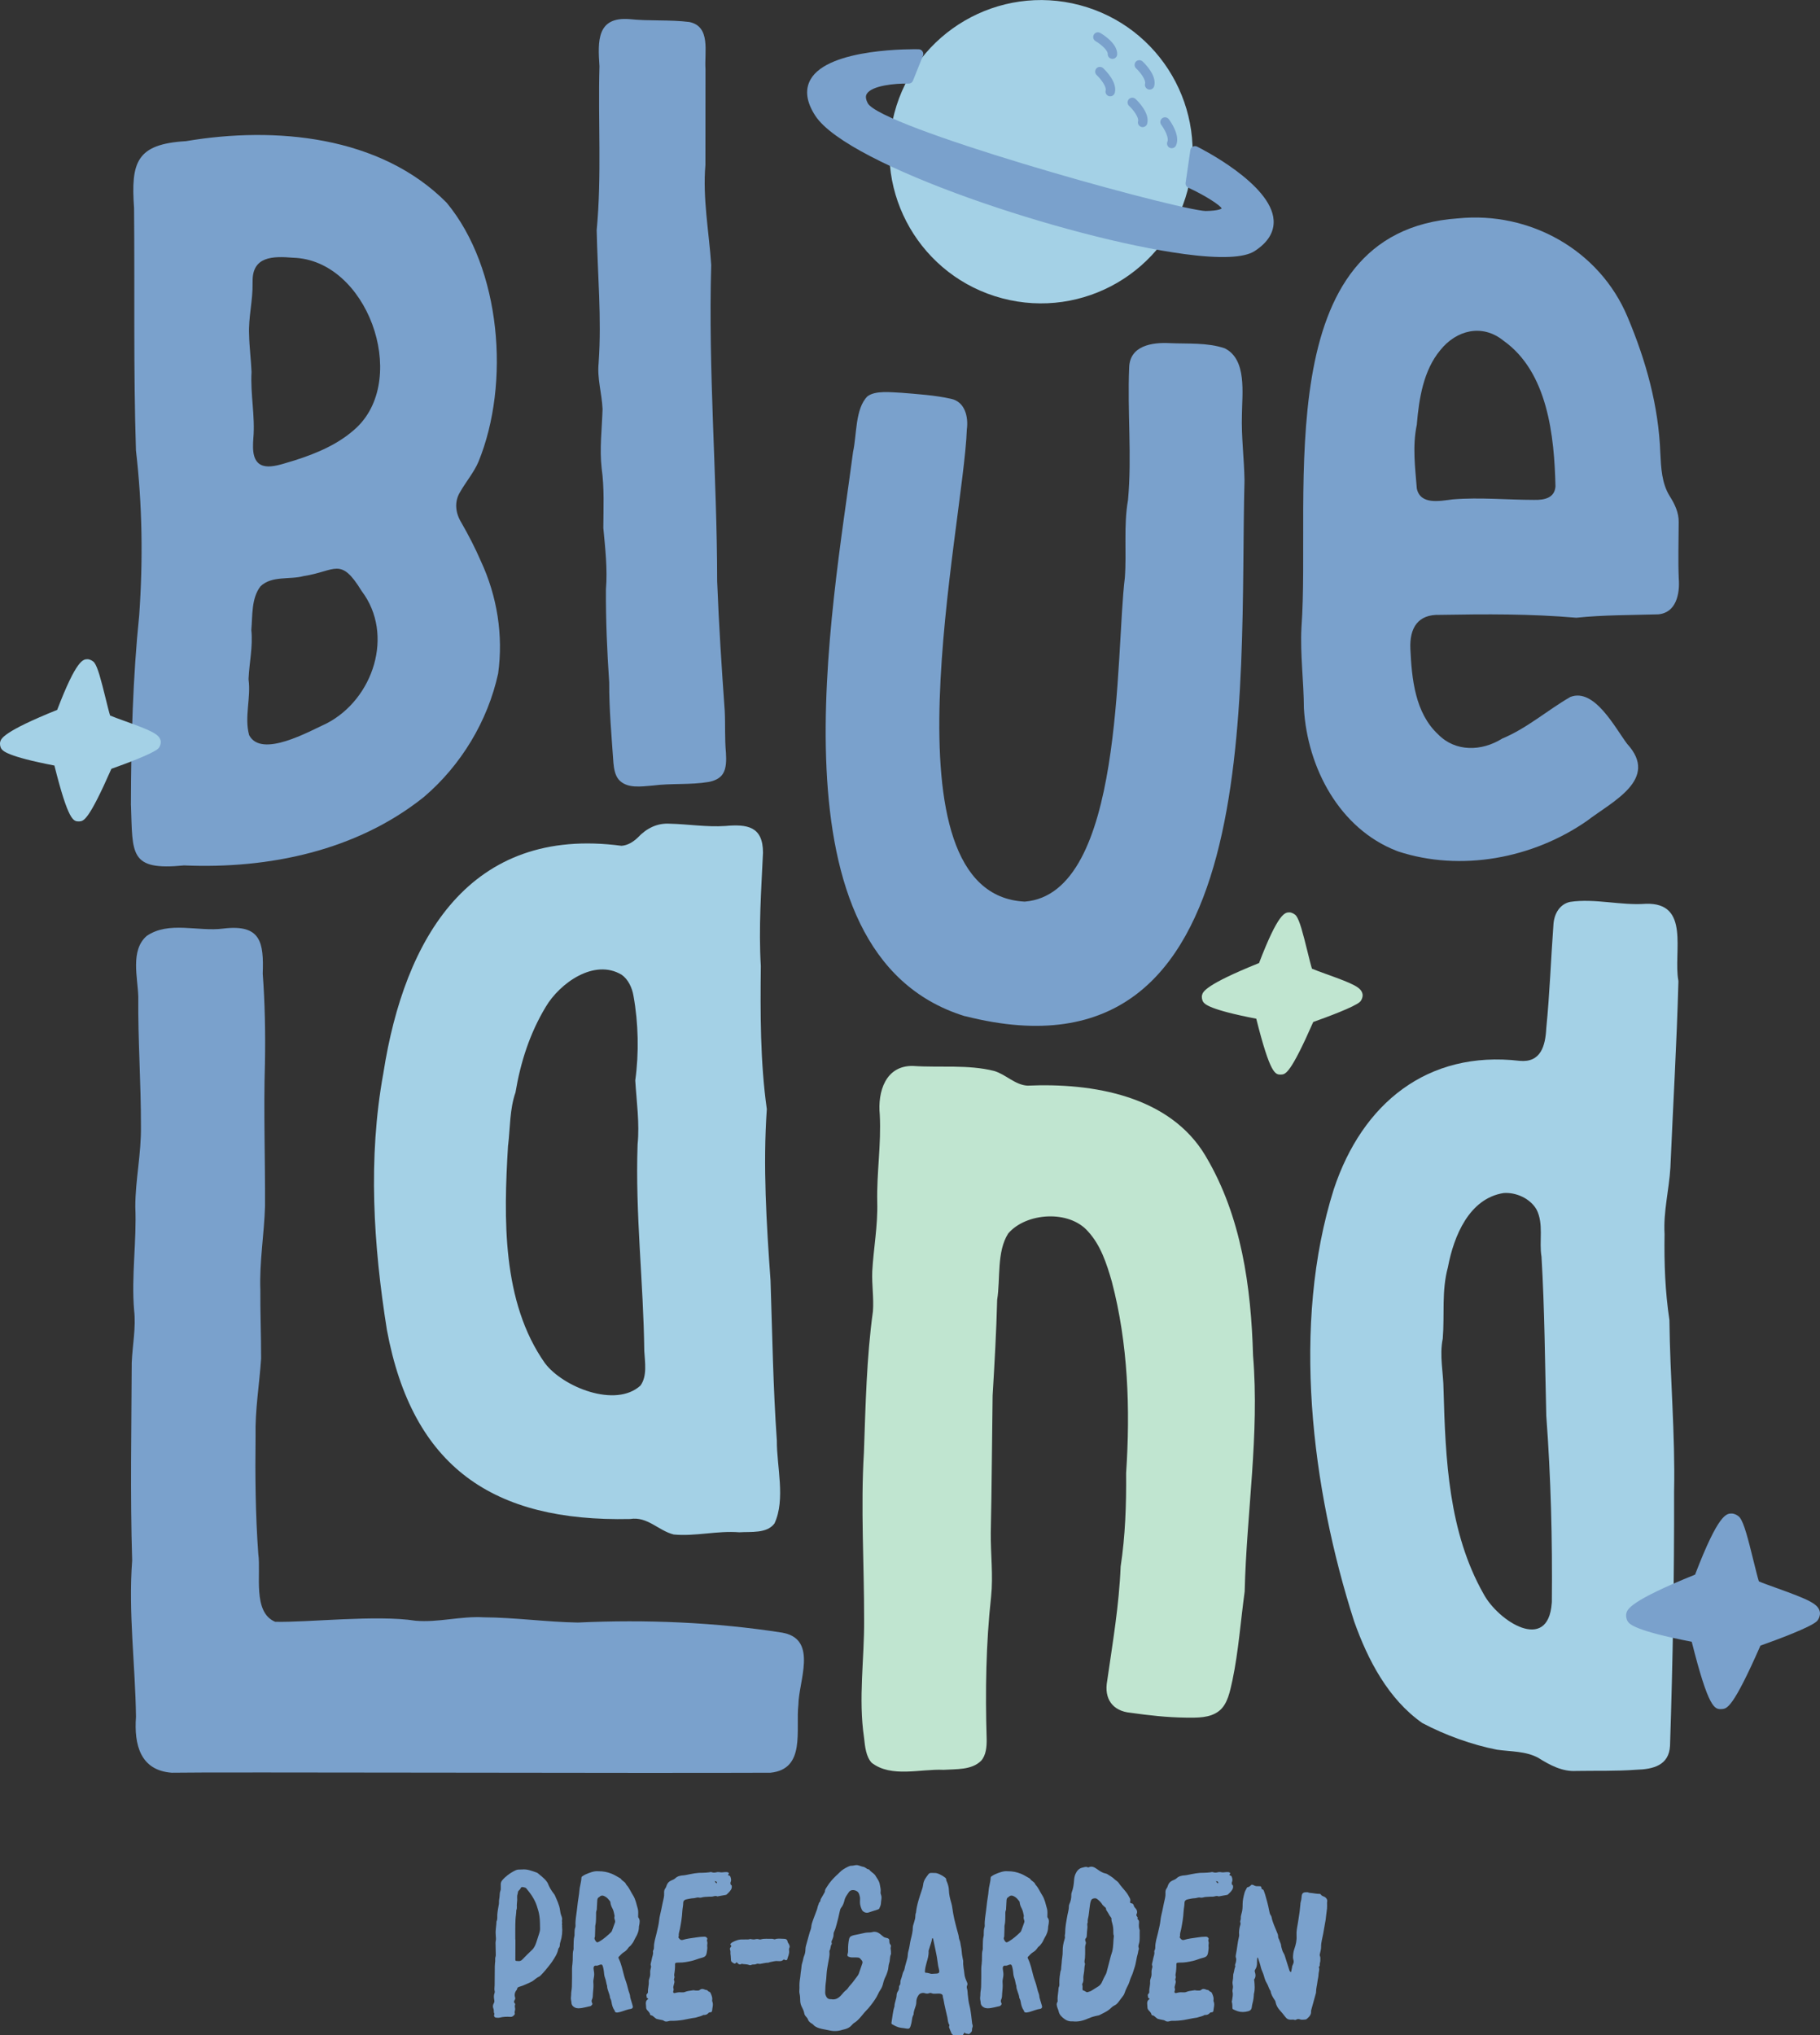 <?xml version="1.0" encoding="UTF-8"?>
<svg id="Layer_2" data-name="Layer 2" xmlns="http://www.w3.org/2000/svg" viewBox="0 0 451.95 505.36">
  <rect x="0" y="0" width="451.95" height="505.36" fill="#333333" stroke="none"/>
  <defs>
    <style>
      .cls-1 {
        fill: #a4d1e6;
      }

      .cls-1, .cls-2, .cls-3, .cls-4 {
        stroke-width: 0px;
      }

      .cls-2 {
        fill: #c0e5d0;
      }

      .cls-3 {
        fill: #7aa1cc;
      }

      .cls-4 {
        fill: #fff;
      }
    </style>
  </defs>
  <g id="Capa_1" data-name="Capa 1">
    <g>
      <g>
        <circle class="cls-1" cx="258.47" cy="37.66" r="37.65" transform="translate(155.98 277.91) rotate(-75.18)"/>
        <g>
          <path class="cls-4" d="M296.72,37.45s28.9,14.34,14.17,23.9c-11.24,7.29-97.38-17.75-107.46-33.25-10.08-15.49,24.66-14.69,24.66-14.69l-2.48,6.19s-14.87-.44-11.19,6.56c3.68,7,79.37,27.48,84.95,27.41,13.32-.18-3.83-8.02-3.83-8.02l1.17-8.09Z"/>
          <path class="cls-3" d="M293.96,63.06c-28.5-3.82-83.39-21.86-91.5-34.32-2.22-3.41-2.62-6.43-1.2-8.98,4.43-7.95,25.95-7.55,26.87-7.53.38,0,.74.2.95.53.21.32.25.72.11,1.08l-2.48,6.19c-.18.46-.63.75-1.12.73-3.33-.09-9.08.5-10.33,2.52-.13.22-.55.88.22,2.33,3.11,5.9,71.75,25.19,83.15,26.71h0c.33.04.58.07.75.07,3.4-.05,3.96-.61,3.98-.63-.25-.73-4.09-3.24-8.27-5.15-.47-.22-.75-.72-.67-1.23l1.17-8.09c.05-.37.28-.7.62-.87.33-.17.73-.18,1.07-.01.75.37,18.47,9.27,18.99,18.27.17,2.94-1.41,5.52-4.71,7.66-2.61,1.69-8.52,1.94-17.57.73Z"/>
        </g>
        <g>
          <path class="cls-3" d="M282.91,16.11s3.12,2.9,2.57,4.96"/>
          <path class="cls-3" d="M285.33,22.23s-.1-.02-.15-.03c-.62-.17-1-.81-.83-1.43.24-.9-1.14-2.79-2.23-3.8-.47-.44-.5-1.18-.06-1.66.44-.47,1.18-.49,1.66-.06.61.57,3.59,3.51,2.9,6.12-.15.58-.71.94-1.29.86Z"/>
        </g>
        <g>
          <path class="cls-3" d="M281.18,25.43s3.12,2.9,2.57,4.96"/>
          <path class="cls-3" d="M283.59,31.55s-.1-.02-.15-.03c-.63-.17-1-.81-.83-1.43.24-.9-1.14-2.79-2.23-3.8-.47-.44-.5-1.18-.06-1.66.44-.48,1.19-.49,1.66-.06.61.57,3.59,3.52,2.9,6.12-.15.58-.71.94-1.29.86Z"/>
        </g>
        <g>
          <path class="cls-3" d="M289.32,30.3s2.56,3.4,1.66,5.33"/>
          <path class="cls-3" d="M290.82,36.8c-.11-.02-.23-.05-.34-.1-.59-.27-.84-.97-.57-1.56.39-.85-.64-2.95-1.54-4.14-.39-.52-.28-1.25.23-1.64.52-.39,1.25-.28,1.64.23.5.66,2.92,4.09,1.79,6.53-.22.48-.72.73-1.22.67Z"/>
        </g>
        <g>
          <path class="cls-3" d="M273.13,17.78s3.12,2.9,2.57,4.96"/>
          <path class="cls-3" d="M275.54,23.91s-.1-.02-.15-.03c-.62-.17-1-.81-.83-1.43.24-.9-1.14-2.79-2.23-3.81-.47-.44-.5-1.18-.06-1.66.44-.47,1.18-.49,1.66-.06.61.56,3.59,3.52,2.9,6.12-.15.58-.71.94-1.29.86Z"/>
        </g>
        <g>
          <path class="cls-3" d="M272.63,9.19s3.69,2.13,3.62,4.26"/>
          <path class="cls-3" d="M276.09,14.61c-.59-.08-1.03-.59-1.01-1.2.03-.93-1.74-2.46-3.03-3.2-.56-.32-.75-1.04-.43-1.6.32-.56,1.04-.76,1.6-.43.72.41,4.29,2.62,4.2,5.31-.02.65-.56,1.15-1.21,1.13-.04,0-.08,0-.12,0Z"/>
        </g>
      </g>
      <g>
        <path class="cls-3" d="M32.52,199.95c.45,12.08-.5,16.29,13.19,14.93,21,.9,42.81-3.61,59.53-16.97,9.23-7.86,15.87-18.83,18.46-30.68,1.31-9.45-.24-19.21-4.29-27.9-1.4-3.24-3-6.35-4.85-9.57-1.46-2.37-1.81-5.19-.28-7.64,1.45-2.53,3.43-4.86,4.54-7.48,7.93-19.38,5.64-47.97-7.91-64.31-16.51-16.67-42.65-19.01-64.74-15.28-12.29.72-13.69,5.21-12.88,16.63.18,19.57-.17,40.38.47,60.15,1.58,13.65,1.78,27.12.81,40.91-1.59,15.52-2.02,31.31-2.06,46.88v.31ZM62.73,69.98c-.15-6.41,5.1-6.39,10.02-5.99,18.4.51,28.79,29.55,15.96,42.03-4.33,4.14-9.96,6.52-15.61,8.31-3.51.98-8.67,3.27-9.98-1.09-.39-1.33-.31-3.01-.21-4.4.49-5.46-.76-10.92-.45-16.47-.12-3.08-.54-6.15-.6-9.25-.2-4.36.95-8.51.86-12.83v-.32ZM61.73,168.44c.19-4.03,1.1-7.91.68-12.01.32-3.61-.02-7.83,2.25-10.82,2.79-2.75,7.31-1.61,10.78-2.58,7.93-1.21,9.08-4.91,14.38,3.74,8.16,10.78,2.9,26.84-8.71,32.85-4.38,2-16.2,8.71-19.24,2.92-1.24-4.49.48-9.27-.14-13.77v-.32Z"/>
        <path class="cls-3" d="M148.66,90.12c-.41,3.77.78,7.49.97,11.42-.14,4.93-.79,9.89-.22,14.78.69,4.9.43,9.81.41,14.75.47,5.07,1.07,10.18.65,15.28-.05,7.64.29,15.44.81,23.08-.03,6.64.58,13.22,1.05,20.03.13,1.41.4,3,1.28,4.07,2.04,2.38,5.69,1.73,8.5,1.52,4.57-.6,9.32-.13,13.84-.89,1.36-.25,2.78-.82,3.53-1.99.93-1.39.89-3.51.79-5.25-.33-3.5-.13-6.96-.3-10.35-.75-10.55-1.47-21.51-1.88-32.23-.03-26.25-2.25-52.33-1.48-78.54-.54-8.26-2.15-16.44-1.44-24.84,0-7.76.01-15.72.02-23.79-.3-4.21,1.4-10.59-4.02-11.71-4.89-.61-10.04-.19-14.85-.71-8.18-.64-7.87,5.5-7.46,11.7-.38,13.53.59,27.17-.69,40.71.22,10.81,1.25,21.96.5,32.65l-.02.32Z"/>
        <path class="cls-3" d="M239.77,252.33c75.24,19.08,67.88-81,69.27-133.04-.09-5.49-.81-10.87-.64-16.28.05-5.36,1.27-13.78-4.26-16.52-4.33-1.48-9.15-1.08-13.69-1.29-4.37-.23-9.94.62-10.05,6.11-.47,10.85.71,22.01-.29,32.86-1.12,6.38-.31,12.83-.78,19.25-2.36,18.88-.11,78.46-24.85,80.45-36.28-1.78-15.25-93.18-14.39-117.23.43-3.16-.48-6.94-3.99-7.63-3.81-.87-8.33-1.16-12.18-1.48-2.69-.12-6.54-.63-8.52.89-3.07,3.07-2.62,9.57-3.56,13.75-5.04,38.84-21.71,124.62,27.55,140.08l.37.1Z"/>
        <path class="cls-3" d="M347.16,211.4c15.58,5.11,33.46,1.77,46.92-7.58,6.27-4.81,18.05-10.32,9.98-19.12-3.03-4.03-8.12-13.93-14.08-11.66-5.71,3.27-10.71,7.75-16.95,10.35-5.12,3.2-11.6,3.34-15.89-1.03-5.77-5.36-6.56-13.82-6.91-21.22-.24-5.28,1.91-8.63,7.25-8.47,11.65-.2,22.46-.27,33.96.71,6.74-.7,13.56-.64,20.32-.84,4.47-.37,5.41-5.09,5.12-8.81-.2-4.71-.03-9.41-.02-14.08.04-2.4-1-4.53-2.26-6.51-1.95-3.17-2.12-6.97-2.3-10.61-.43-11.75-3.56-22.96-8.13-33.81-6.97-16.68-24.35-26.28-42.08-24.5-47.44,3.24-36.47,68.02-38.91,101.61-.34,6.7.58,13.3.61,20.04.86,14.72,8.8,29.88,23.06,35.41l.31.11ZM351.85,105.18c.53-6.25,1.65-13.24,5.78-18.2,3.98-5.03,10.46-6.65,15.69-2.41,11.04,7.79,12.65,23.7,12.94,36.18-.19,2.86-2.66,3.42-5.24,3.37-6.66,0-13.54-.68-20.22-.13-3.24.39-8.07,1.45-8.97-2.68-.41-5.16-1.12-10.56-.01-15.82l.04-.31Z"/>
        <path class="cls-3" d="M194.38,405.4c-16.59-2.61-34.06-3.32-50.89-2.53-7.66-.12-15.67-1.26-23.39-1.3-5.7-.33-11.28,1.34-16.9.85-9.63-1.52-26.9.47-34.87.26-5.68-2.36-3.47-11.85-4.19-16.86-.71-9.73-.8-19.48-.68-29.25-.14-6.54.96-12.83,1.38-19.24.01-5.69-.23-11.42-.19-17.1-.25-6.89.95-13.8,1.16-20.68.06-11.79-.38-23.7-.02-35.48.14-7.52-.01-15.16-.55-22.31.28-7.76-.44-12.34-9.8-11.2-6.24.83-13.5-1.95-19.01,1.83-4.13,3.58-2.21,10.39-2.09,15.09-.1,10.72.68,21.37.66,32.17.09,6.9-1.39,13.28-1.4,19.96.37,8.59-1.01,17.21-.3,25.67.51,4.41-.41,8.65-.59,13.11-.06,16.36-.4,32.68.11,49.07-.98,12.98.78,25.92.95,38.83-.51,6.95,1.09,13.29,8.87,13.87,9.09-.2,117.6.15,148.68,0,8.84-.89,6.22-10.62,6.94-16.9.06-5.75,4.77-15.99-3.56-17.78l-.32-.07Z"/>
        <path class="cls-1" d="M95.18,266.55c-3.83,21.04-2.46,42.62.9,63.68,6.34,34.05,26.35,47.68,60.4,46.93,4.28-.71,7.03,2.91,10.83,3.85,5.35.51,10.83-.99,16.26-.55,2.92-.19,6.86.36,8.75-2.19,2.8-5.98.54-14.2.59-20.56-.93-13.22-1.13-26.58-1.57-39.78-1.01-14.18-1.9-28.4-.92-42.55-1.65-11.71-1.62-24.04-1.49-35.54-.56-9.44.1-18.68.54-28.12,0-6.56-3.94-7.12-9.41-6.63-4.51.31-9.32-.47-13.75-.57-3.14-.19-5.77,1.14-7.96,3.47-1.12,1.06-2.45,1.9-4.01,2.02-37.7-5.02-53.9,23.02-59.11,56.24l-.05.32ZM126.19,284.26c.51-4.28.36-8.83,1.82-13.02,1.26-7.53,3.55-14.67,7.51-21.24,3.43-5.82,12-12.08,18.84-7.98,1.6,1.09,2.62,3.23,2.95,5.25,1.22,6.75,1.39,14.2.44,20.99.31,5.17,1.11,10.61.58,15.9-.6,17.36,1.46,34.16,1.66,51.27.16,2.78.77,6.28-.96,8.61-6.19,5.63-19.25.36-23.71-5.57-10.74-15.24-10.24-36.04-9.17-53.92l.03-.31Z"/>
        <path class="cls-2" d="M299.37,287.01c-8.89-14.94-27.96-18.17-44.25-17.45-3.12-.21-5.33-2.78-8.23-3.64-6.51-1.65-13.49-.79-20.2-1.25-6.75-.12-8.79,6.34-8.22,12.12.38,7.48-.79,14.37-.63,21.68.16,5.96-.92,11.45-1.24,17.23-.13,3.29.42,6.63.17,9.88-1.59,11.58-1.82,23.27-2.24,35.05-.83,13.74.07,27.67.05,41.5.08,9.83-1.47,19.54-.02,29.32.24,2.23.48,4.71,1.9,6.24,4.86,3.77,12.11,1.48,17.86,1.75,3.09-.21,6.97.1,9.31-2.25,1.24-1.35,1.41-3.54,1.38-5.38-.36-11.81-.18-23.65,1.1-35.36.55-5.27-.13-10.58-.08-15.86.25-11.39.29-22.63.46-34.08.48-8.03.93-15.89,1.13-23.78.84-5.25-.16-11.91,2.74-16.46,4.43-5.19,15.12-5.94,19.83-.5,3.14,3.4,4.64,8.05,5.9,12.44,4.05,15.38,4.61,31.71,3.55,47.56.07,7.82-.2,15.6-1.36,23.2-.38,9.62-1.99,18.93-3.34,28.38-.82,4.39,1.3,7.5,5.78,7.92,4.71.66,8.97,1.15,13.78,1.21,2.79.02,5.95.14,8.24-1.67,2.16-1.73,2.69-4.9,3.31-7.63,1.51-7.22,2.03-14.73,3.03-22.01.47-19.58,3.71-38.94,2.08-58.62-.48-17.02-2.89-34.43-11.62-49.24l-.17-.28Z"/>
        <path class="cls-1" d="M416.77,243.44c-1.28-7.02,3.06-19.41-8.09-19.03-6.27.46-12.59-1.39-18.77-.48-2.59.55-3.94,2.94-4.14,5.46-.65,8.81-.93,17.25-1.79,25.89-.22,4.37-1.33,8.62-6.61,8.12-22.89-2.66-39.09,10.57-46.15,31.86-10.6,33.55-5.54,74.32,5.04,107.3,3.4,9.58,8.45,19.3,16.93,25.26,5.7,3.02,12.35,5.41,18.52,6.62,3.44.5,7.14.32,10.27,2.02,2.82,1.77,5.98,3.49,9.48,3.26,4.88-.08,9.96.07,14.88-.3,4.14-.12,8.12-1.05,8.37-5.96.69-20.99,1.06-42.11,1.01-63.2.3-14.08-1.02-28.34-1.16-42.49-1.08-7.21-1.32-13.99-1.21-21.38-.32-5.57,1.12-10.95,1.45-16.48.65-15.25,1.58-30.85,1.99-46.16l-.02-.32ZM385.34,398.02c-.89,12.49-13.28,4.55-16.93-2.25-8.69-15.34-9.47-33.41-9.94-50.65-.03-4.3-1.07-8.5-.2-12.75.49-5.98-.33-11.81,1.28-17.72,1.46-7.75,5.27-17.06,13.81-18.42,3.06-.24,6.6,1.31,8.2,4.09,1.84,3.59.58,7.87,1.23,11.71.79,13.22.85,26.28,1.19,39.54,1.14,15.28,1.53,30.66,1.38,46.13l-.02.33Z"/>
      </g>
      <path class="cls-1" d="M19.57,203.95c-1.32,0-2.58,0-6.06-13.87-11.75-2.26-12.78-3.65-13.13-4.11-.34-.45-.48-1.26-.32-1.8.21-.75.71-2.5,14.14-7.91,4.82-12.58,6.46-12.58,7.55-12.58.56,0,1.34.41,1.68.86.86,1.16,1.64,4.17,2.83,8.99.37,1.51.82,3.33,1.08,4.13.7.31,2.26.87,3.55,1.34,6.9,2.47,8.68,3.32,9.01,4.97.12.62-.2,1.52-.66,1.94-1.4,1.26-8.08,3.74-11.58,4.98-5.69,12.94-6.9,13-7.98,13.06-.03,0-.07,0-.1,0Z"/>
      <path class="cls-2" d="M318.02,266.81c-1.32,0-2.58,0-6.06-13.87-11.75-2.26-12.78-3.65-13.13-4.11-.34-.45-.48-1.26-.32-1.8.21-.75.71-2.5,14.14-7.91,4.82-12.58,6.46-12.58,7.55-12.58.56,0,1.34.41,1.68.86.86,1.16,1.64,4.17,2.83,8.99.37,1.51.82,3.33,1.08,4.13.7.31,2.26.87,3.55,1.34,6.9,2.47,8.68,3.32,9.01,4.97.12.62-.2,1.52-.66,1.94-1.4,1.26-8.08,3.74-11.58,4.98-5.69,12.94-6.9,13-7.98,13.06-.03,0-.07,0-.1,0Z"/>
      <path class="cls-3" d="M427.41,424.37c-1.6,0-3.11,0-7.31-16.73-14.17-2.73-15.42-4.4-15.83-4.96-.4-.54-.58-1.52-.39-2.17.26-.91.85-3.01,17.05-9.54,5.82-15.17,7.79-15.17,9.1-15.17.68,0,1.62.49,2.03,1.03,1.04,1.4,1.98,5.03,3.41,10.84.45,1.82.99,4.01,1.3,4.98.85.38,2.73,1.05,4.29,1.61,8.33,2.99,10.47,4,10.86,5.99.14.75-.24,1.83-.8,2.34-1.69,1.52-9.74,4.51-13.96,6.01-6.86,15.61-8.33,15.68-9.62,15.75-.04,0-.09,0-.12,0Z"/>
      <g>
        <path class="cls-3" d="M139.57,478.15c.14,1.45,0,2.74-.4,4-.08.24-.15.47-.15.72,0,.29-.05.56-.24.79-.07.08-.14.18-.15.27-.21,1.18-.88,2.15-1.52,3.12-.49.73-1.07,1.4-1.62,2.08-.33.41-.69.79-1.05,1.17-.17.18-.35.38-.56.48-.49.22-.91.56-1.31.89-.58.48-1.3.68-1.95,1.01-.53.26-1.1.47-1.67.63-.32.09-.5.23-.55.54-.01.07-.03.15-.07.2-.49.58-.66,1.22-.41,1.95.07.22,0,.42-.12.6-.18.29-.25.57.06.84.06.05.1.21.06.29-.15.35-.06.68,0,1.03.03.16-.02.35-.07.52-.06.21-.08.41-.02.62.03.09.01.22-.04.29-.27.34-.55.62-1.05.59-.88-.06-1.76-.04-2.63.18-.3.07-.63.04-.95.01-.3-.03-.5-.29-.48-.59,0-.14.14-.32.09-.39-.26-.38-.05-.84-.24-1.24-.22-.47-.14-.96.12-1.42.12-.22.14-.44.09-.71-.1-.59-.17-1.19.07-1.77.05-.13.07-.29.04-.42-.15-.49-.02-.98-.02-1.46,0-1.59.01-3.18.04-4.77,0-.42.07-.84.1-1.25.03-.37-.06-.75.09-1.13.06-.16.05-.35.05-.53-.01-.85-.04-1.69-.05-2.54,0-.18-.02-.36,0-.53.03-.35.14-.7.09-1.03-.04-.32-.03-.63-.06-.95-.08-1.06.18-2.1.2-3.16.29-.53.16-1.11.2-1.66.05-.77.2-1.53.33-2.29.04-.24.11-.49.09-.73-.05-.54.12-1.04.15-1.57.03-.49.04-.98.23-1.45.09-.22.05-.49.06-.73,0-.28.01-.57,0-.85,0-.37.15-.66.38-.95.39-.47.82-.86,1.3-1.23.59-.46,1.2-.84,1.87-1.17.32-.16.65-.26,1.02-.25.25,0,.5,0,.74-.02,1.28-.13,2.42.36,3.59.76.1.03.2.08.28.15.77.67,1.62,1.25,2.23,2.09.1.14.22.29.28.45.37.96.89,1.83,1.53,2.63.07.08.14.17.18.26.52,1.22,1.14,2.4,1.32,3.75.06.44.13.89.3,1.33.15.4.33.86.15,1.33.17.43-.07.9.09,1.2h0ZM134.11,478.88c-.02-1.05-.01-2.1-.16-3.14-.12-.87-.37-1.71-.65-2.54-.54-1.64-1.51-3.02-2.61-4.32-.06-.07-.16-.15-.25-.18-.27-.07-.55-.17-.82-.15-.27.02-.33.34-.47.53-.11.14-.25.25-.36.38-.07.08-.16.17-.16.26-.01.43-.24.8-.21,1.24.04.56.02,1.14-.06,1.69-.09.55.11,1.12-.15,1.65,0,.78-.16,1.54-.2,2.31-.08,1.66-.04,3.32-.05,4.98h.03v1.06c0,1.3-.01,2.61-.02,3.92,0,.22.09.32.31.33.14,0,.28,0,.42.02.42.05.74-.09,1.03-.4.76-.79,1.53-1.57,2.33-2.31.6-.55.9-1.27,1.14-1.99.22-.66.42-1.34.65-2.01.15-.43.27-.87.26-1.34Z"/>
        <path class="cls-3" d="M158.55,476.15c.43.57.29,1.2.19,1.83-.02.14-.08.28-.08.41,0,.99-.32,1.87-.83,2.69-.31.51-.47,1.09-.88,1.56-.19.21-.32.46-.56.62-.15.1-.26.22-.36.37-.3.44-.62.81-1.11,1.09-.48.27-.84.74-1.25,1.13-.11.1-.13.25-.05.39.69,1.4.98,2.92,1.38,4.41.13.48.29.94.46,1.4.36.99.5,2.05.89,3.03.14.34.1.7.2,1.04.14.51.3,1.01.45,1.51.06.2.12.4.16.61.04.19-.12.42-.32.5-.03.01-.06.04-.1.04-.95.12-1.82.53-2.73.78-.2.06-.41.1-.62.13-.38.04-.72-.02-.76-.5-.49-.63-.67-1.39-.79-2.16-.05-.28-.12-.55-.26-.8-.03-.06-.09-.13-.09-.19-.07-1.03-.73-1.91-.73-2.96-.23-.63-.24-1.3-.5-1.93-.22-.54-.26-1.16-.32-1.76-.04-.39-.13-.76-.23-1.14-.12-.44-.33-.57-.76-.41-.32.12-.6.28-.99.22-.35-.05-.58.26-.57.61.01.28.06.56.1.84.08.49.09.97-.02,1.47-.09.45-.17.92-.12,1.36.09.89-.05,1.75-.11,2.63-.03.52,0,1.05-.26,1.55-.11.21-.08.49.02.72.07.16.18.31.05.49-.13.18-.27.33-.48.4-.1.03-.21.03-.31.06-.58.13-1.16.29-1.75.38-.59.09-1.18.16-1.77-.12-.5-.24-.81-.64-.83-1.14-.02-.49-.21-.94-.13-1.44.08-.49.02-.98.11-1.48.07-.36.1-.74.12-1.12.02-.39.01-.78.02-1.17,0-.39.02-.78.02-1.17,0-.71,0-1.41,0-2.12,0-.39.05-.77.1-1.16.08-.63.08-1.27.08-1.9,0-.53,0-1.05.16-1.58.08-.26.03-.56.04-.84.05-.88-.03-1.76.21-2.63.06-.23.01-.49.03-.74.02-.46,0-.92.17-1.36.06-.16.08-.35.07-.52-.07-1.24.19-2.45.33-3.67.09-.73.18-1.47.26-2.21.1-.88.31-1.74.36-2.62.07-1.12.47-2.19.52-3.31,0-.15.05-.27.18-.36.27-.17.52-.37.81-.49,1.07-.46,2.15-.9,3.23-.8,1.24-.01,2.28.21,3.32.63.7.28,1.31.69,1.96,1.04.12.06.26.14.33.25.32.52,1,.68,1.24,1.28.04.1.11.18.18.26.66.74,1.02,1.67,1.55,2.49.67,1.04.86,2.23,1.2,3.37.16.55.09,1.18.09,1.78,0,.14-.03.29.06.4h0ZM152.72,477.28c.05-.14.06-.25.01-.4-.09-.29-.22-.59-.16-.92.02-.1.07-.22.04-.31-.15-.57-.2-1.17-.49-1.71-.26-.49-.49-1.01-.54-1.59,0-.1-.04-.22-.1-.29-.32-.41-.66-.83-1.11-1.1-.5-.3-1.03-.48-1.52.04-.02.03-.06.03-.09.05-.32.16-.42.46-.44.78-.05.66-.07,1.33-.11,2,0,.14.02.3-.04.42-.21.44-.14.9-.15,1.36-.03.81.01,1.62-.18,2.42-.06.24-.02.49-.03.74-.02.71-.05,1.41-.07,2.11-.25.46-.02.81.24,1.16.15.2.32.28.53.19.13-.05.26-.12.38-.19,1.07-.63,1.98-1.45,2.87-2.31.15-.15.22-.35.29-.56.21-.63.45-1.26.68-1.88h0Z"/>
        <path class="cls-3" d="M181.66,468.06c.12.39.08.77-.13,1.12-.28.45-.66.83-1.04,1.18-.07.07-.18.12-.28.14-.69.13-1.38.25-2.07.37-.53-.27-1.03.09-1.55.06-.53-.03-1.06.07-1.58.07s-.93.29-1.45.16c-.45-.11-.9.15-1.35.16-.61.01-1.18.18-1.76.28-.46.08-.79.39-.79.85,0,.71-.19,1.4-.22,2.1-.08,1.52-.33,3.01-.62,4.49-.11.54-.34,1.07-.26,1.65.02.13-.18.25-.08.39.16.23.33.46.59.58.12.05.29.06.41.02,1.12-.35,2.28-.45,3.43-.63.67-.11,1.33-.17,2-.18.27,0,.49.08.64.3.06.08.15.24.12.27-.28.34.03.68,0,1.02-.03.3-.09.61-.04.94.05.33-.03.69-.07,1.04-.14,1.11-.33,1.44-1.41,1.7-.83.2-1.59.57-2.42.75-1.04.23-2.07.43-3.13.41-.07,0-.14,0-.21,0-.8.04-.78.04-.76.93.01.45-.06.9-.1,1.34-.03.41-.21.8-.04,1.23.05.13-.06.34-.09.51-.02.1-.08.23-.04.3.26.43.04.82-.04,1.23-.06.3-.21.58-.07.92.09.22,0,.48-.08.72-.06.22.12.43.35.39.21-.03.41-.1.61-.14.07-.01.14,0,.21-.02.58-.14,1.19.13,1.78-.13.51-.22,1.09-.27,1.65-.36.25-.04.46-.09.71-.02.23.06.49.02.74.04.22.01.41-.02.58-.18.29-.26.65-.26,1-.14.2.07.38.17.6.18.36,0,.47.51.87.48.1.18.24.35.31.55.17.46.36.92.28,1.44-.02.1-.03.23,0,.32.36.81.02,1.6-.04,2.4-.01.2-.16.3-.35.34-.17.03-.41.03-.49.14-.35.43-.78.57-1.31.53-.49.3-1.05.39-1.58.56-.17.06-.34.11-.51.13-1.01.12-2,.39-3.01.55-1.01.16-2.03.25-3.06.22-.17,0-.35.04-.52.09-.43.13-.83.15-1.2-.14-.15-.11-.31-.13-.49-.16-.41-.07-.83-.16-1.23-.27-.16-.04-.29-.18-.43-.28-.32-.21-.53-.57-.97-.61-.09,0-.22-.12-.23-.2-.08-.5-.48-.77-.76-1.13-.16-.2-.24-.42-.23-.68,0-.21-.02-.42-.05-.63-.08-.55,0-1.03.51-1.36.17-.11.02-.13-.04-.18-.1-.09-.3-.22-.29-.28.07-.27-.19-.56.05-.8.15-.16.29-.32.27-.55-.05-.85.27-1.66.21-2.51-.02-.32.05-.63.17-.93.17-.42.21-.88.18-1.32-.03-.33.01-.63.09-.93.08-.31.21-.58.05-.92-.08-.17,0-.42.04-.62.06-.31.17-.61.21-.92.09-.62.43-1.19.3-1.85-.03-.12.04-.28.11-.4.1-.2.14-.41.13-.62-.02-1.25.39-2.43.67-3.62.24-1.06.52-2.11.63-3.2.09-.87.34-1.73.52-2.59.2-.96.38-1.93.61-2.89.09-.39.12-.77.1-1.15-.03-.47.01-.9.33-1.3.17-.21.22-.51.33-.77.21-.52.56-.88,1.07-1.11.35-.16.75-.29,1.02-.55.61-.59,1.35-.7,2.13-.75.28-.02.55-.09.83-.14,1.28-.26,2.55-.53,3.87-.49.52.01,1.04-.07,1.56-.11.21-.02.45-.12.62-.05.49.19.96.12,1.44-.01.03,0,.07,0,.11,0,.39-.04.79.12,1.14.06.39-.06.77-.06,1.15-.06.13,0,.27.07.38.14.08.05.16.15.08.27-.14.2-.35.38.11.46.24.04.3.29.36.49.11.37.16.77-.02,1.14-.14.28.01.47.1.68.05.04.12.06.14.11h0ZM177.38,466.99s.05.04.07.06c0-.01-.01-.03-.01-.03,0-.02-.04-.02-.06-.03ZM178.02,467.6c.01-.06.04-.14.02-.19-.09-.26-.29-.32-.54-.31.06.19.2.34.35.46.04.03.11.03.16.04h0ZM181.42,468.08s.04-.08.06-.12c-.06.01-.16,0-.06.12Z"/>
        <path class="cls-3" d="M195.91,482.76c.13.28.29.54.1.9-.11.2-.09.49-.06.73.1.77-.3,1.43-.47,2.14-.05.19-.28.19-.46.15-.16-.04-.33-.24-.48-.09-.4.4-.9.38-1.39.33-.68-.07-1.31.17-1.96.27-.14.02-.26.13-.4.13-.71,0-1.38.22-2.07.31-.23.03-.49-.1-.7-.04-.23.06-.45.19-.7.18-.28,0-.56,0-.82.14-.11.06-.29.06-.41.01-.52-.22-1.08-.19-1.62-.26-.1-.01-.24-.09-.3-.05-.47.31-.79.1-1.09-.26-.18-.21-.27-.06-.39.09-.1.13-.24.13-.39.09-.03,0-.06-.03-.09-.05-.69-.42-.68-.42-.72-1.24-.01-.35-.04-.7-.09-1.05-.05-.33.06-.67-.09-1.01-.09-.22-.07-.51.13-.7.25-.23.16-.4-.04-.6-.1-.1-.02-.21.05-.28.12-.13.25-.26.4-.34.82-.43,1.67-.75,2.62-.7.11,0,.21,0,.4,0,.41-.04.9.08,1.39-.1.11-.04.27.04.4.05.25.02.5.08.73.03.38-.09.74-.15,1.13,0,.12.05.29.04.42,0,.87-.26,1.75-.1,2.63-.15.22-.01.42.03.62.11.09.04.21.04.3,0,.72-.27,1.47-.09,2.2-.1.43,0,.81.15.89.7.03.23.24.43.34.65h0Z"/>
        <path class="cls-3" d="M221.23,484.61c0,.21.08.45,0,.63-.32.69-.17,1.46-.42,2.16-.24.67-.15,1.39-.4,2.07-.15.39-.25.81-.44,1.18-.3.57-.51,1.15-.66,1.78-.14.62-.37,1.21-.75,1.74-.2.29-.36.61-.51.93-.45,1-1.1,1.87-1.76,2.74-.41.54-.84,1.04-1.32,1.51-.27.27-.51.59-.76.89-.62.73-1.2,1.48-2.03,1.99-.3.18-.54.46-.78.72-.42.46-.96.71-1.54.88-.2.06-.41.09-.61.15-1.17.4-2.34.41-3.54.11-.75-.18-1.52-.25-2.26-.49-.58-.19-1.12-.41-1.53-.9-.13-.16-.34-.25-.51-.37-.32-.22-.64-.47-.76-.86-.09-.29-.26-.49-.45-.7-.25-.26-.44-.55-.49-.91-.09-.63-.43-1.17-.69-1.74-.21-.46-.3-.93-.31-1.43-.01-.56-.02-1.11-.16-1.67-.12-.46-.02-.98-.02-1.47-.03-.74,0-1.47.13-2.21.12-.69.13-1.4.26-2.09.11-.62.08-1.29.29-1.87.22-.59.24-1.23.49-1.79.23-.54.31-1.08.31-1.64,0-.33.08-.62.16-.93.31-1.08.6-2.17.9-3.25.05-.17.13-.33.18-.49.07-.23.17-.47.19-.71.04-.68.26-1.31.49-1.94.31-.83.63-1.65.93-2.47.17-.46.19-.97.45-1.4-.05-.38.42-.5.42-.9,0-.29.24-.58.39-.86.17-.31.35-.61.52-.91.08-.15.21-.32.21-.48.01-.5.33-.85.57-1.24.62-1,1.39-1.86,2.24-2.67.26-.24.53-.47.77-.73.61-.66,1.37-1.09,2.17-1.48.26-.12.52-.24.81-.23.53.02,1.04-.25,1.57-.14.48.1.93.33,1.42.41.23.03.45.19.66.32.18.11.33.26.56.28.1,0,.23.06.28.14.34.51.92.75,1.31,1.2.02.03.06.05.07.07.45.79,1.08,1.49,1.21,2.43.09.59.28,1.17.19,1.78-.04.24,0,.49.1.73.17.41.13.84.07,1.26-.04.31-.09.61-.1.93-.02.4-.24.79-.39,1.18-.07.17-.25.23-.42.29-.77.24-1.54.51-2.31.74-.59.18-1.35-.15-1.61-.7-.26-.58-.46-1.18-.47-1.83,0-.28,0-.57.02-.85.03-.36-.08-.69-.17-1.04-.14-.52-.42-.85-.94-1.04-.65-.23-1.32-.15-1.69.42-.4.61-.87,1.17-1.05,1.94-.16.67-.39,1.35-.85,1.92-.19.23-.27.57-.34.88-.23,1.1-.48,2.19-.79,3.27-.17.61-.32,1.22-.61,1.79-.11.21-.14.48-.14.72,0,.4-.11.77-.26,1.13-.14.32-.36.61-.18.99.04.07,0,.22-.05.3-.32.44-.19,1.03-.48,1.49-.07.1-.07.28-.05.41.11.93-.19,1.82-.32,2.72-.14.9-.34,1.79-.39,2.71-.04.77-.1,1.55-.21,2.31-.12.77-.08,1.54-.13,2.31-.02.29.07.55.17.82.22.55.59.86,1.2.84.04,0,.07,0,.11,0,1.11.23,1.9-.31,2.57-1.08.37-.43.7-.86,1.17-1.2.35-.26.56-.72.87-1.05.7-.74,1.27-1.59,1.89-2.4.15-.19.28-.41.37-.64.3-.83.57-1.67.86-2.5.11-.3.05-.53-.15-.78-.56-.68-.55-.69-1.42-.72-.25-.01-.5.01-.74,0-.25,0-.51.01-.74-.06-.56-.17-.76-.25-.57-.89.1-.35.1-.69.09-1.05-.01-.85.07-1.69.24-2.52.09-.43.29-.71.7-.84.17-.06.33-.13.5-.16.96-.21,1.92-.42,2.89-.61.27-.05.56-.04.84-.06.25-.02.51,0,.73-.07,1.07-.35,1.84.21,2.55.85.27.24.51.45.88.51.17.03.34.07.5.13.24.1.41.26.41.56,0,.39,0,.77.31,1.09.08.08.12.29.08.4-.16.46.02.9.02,1.34h0Z"/>
        <path class="cls-3" d="M241.46,502.63c.11.27.11.54,0,.82-.06.16-.11.35-.09.51.05.51-.32.75-.64,1.03-.05.04-.15.09-.19.07-.28-.15-.65,0-.89-.27-.05-.06-.11-.2-.21-.04-.08.12-.14.24-.21.37-.09.17-.24.25-.43.25h-1.7c-.4,0-.68-.2-.84-.54-.22-.48-.41-.97-.59-1.47-.03-.09.03-.2.04-.3.01-.1.08-.24.03-.3-.38-.55-.35-1.21-.48-1.82-.32-1.48-.72-2.94-.96-4.43-.05-.28-.17-.55-.18-.82,0-.47-.33-.61-.68-.67-.31-.05-.63,0-1,0-.34.01-.73.06-1.1-.11-.21-.09-.41-.09-.62,0-.35.14-.7.12-1.04,0-.32-.11-.61-.09-.93,0-.33.1-.52.28-.71.56-.34.51-.5,1.05-.5,1.66,0,.28-.04.56-.12.83-.2.71-.55,1.38-.55,2.14,0,.13-.1.26-.16.39-.13.29-.2.58-.23.91-.06.55-.19,1.11-.35,1.64-.18.61-.43.76-1.02.65-.45-.09-.9-.14-1.36-.19-.82-.1-1.54-.5-2.24-.9-.12-.07-.17-.22-.14-.38.25-1.35.31-2.72.75-4.04-.01-.96.51-1.82.53-2.79,0-.34.14-.71.33-.99.21-.32.28-.64.27-1,0-.1-.01-.25.05-.31.42-.42.2-1,.38-1.48.17-.46.32-.93.43-1.41.06-.24.12-.47.25-.69.11-.18.21-.38.24-.58.18-.97.52-1.9.74-2.85.11-.51.06-1.05.22-1.57.3-.94.36-1.94.59-2.89.25-1.03.54-2.04.53-3.11,0-.21.07-.41.13-.62.14-.51.32-1.01.43-1.52.11-.48-.01-.99.22-1.46.2-2.02.88-3.91,1.51-5.81.11-.33.21-.66.25-1.03.06-.71.33-1.36.76-1.94.93-1.26.63-1.09,2.15-1.08.74,0,1.33.39,1.95.72.18.1.34.25.52.36.22.14.38.32.37.6-.01.23.13.39.2.59.25.62.44,1.27.46,1.94.02,1.14.3,2.23.62,3.31.11.37.18.75.23,1.14.13.94.29,1.88.5,2.8.3,1.3.65,2.59,1.01,3.88.12.43.09.88.28,1.31.19.41.22.88.31,1.33.11.55.22,1.1.25,1.67.03.59.17,1.18.27,1.77.03.17.1.35.09.52-.08,1.07.21,2.1.3,3.16.05.7.35,1.36.63,2.01.12.28.19.51.05.8-.13.26-.12.57-.03.83.15.45.12.91.17,1.36.1.98.21,1.96.46,2.92.19.71.27,1.45.38,2.18.1.73.17,1.47.26,2.2,0,.07.03.14.06.2h0ZM233.23,489.6c0-.11.03-.22,0-.32-.21-.78-.35-1.57-.44-2.38-.13-1.11-.39-2.21-.61-3.31-.15-.76-.32-1.51-.48-2.26,0-.04-.11-.06-.17-.07-.02,0-.07.04-.07.07-.11.88-.48,1.68-.71,2.53-.03.1-.08.19-.11.3-.03.1-.05.2-.05.3.07,1-.23,1.94-.5,2.88-.2.71-.38,1.43-.41,2.17,0,.15.05.33.2.32.64-.04,1.23.34,1.64.26.55-.03.87-.05,1.18-.07.1,0,.2-.06.3-.1.14-.06.23-.15.23-.31Z"/>
        <path class="cls-3" d="M260.17,476.15c.43.57.29,1.2.19,1.83-.02.14-.08.28-.08.41,0,.99-.32,1.87-.83,2.69-.31.51-.47,1.09-.88,1.56-.18.21-.32.46-.56.62-.15.1-.26.22-.36.37-.3.44-.62.81-1.11,1.09-.48.27-.84.74-1.25,1.13-.11.1-.13.25-.05.39.7,1.4.98,2.92,1.38,4.41.13.48.29.94.46,1.4.36.99.5,2.05.89,3.03.14.34.1.7.2,1.04.14.51.3,1.01.45,1.51.06.2.13.4.16.61.04.19-.12.42-.32.5-.03.01-.06.04-.1.04-.95.12-1.82.53-2.73.78-.2.06-.41.1-.62.13-.38.04-.72-.02-.76-.5-.49-.63-.67-1.39-.79-2.16-.05-.28-.12-.55-.26-.8-.03-.06-.09-.13-.09-.19-.07-1.03-.73-1.91-.73-2.96-.23-.63-.24-1.3-.5-1.93-.22-.54-.26-1.16-.32-1.76-.04-.39-.13-.76-.23-1.14-.12-.44-.33-.57-.76-.41-.32.12-.6.28-.99.22-.35-.05-.58.26-.57.61.01.28.06.56.1.84.08.49.09.97-.02,1.47-.09.45-.17.92-.12,1.36.09.89-.05,1.75-.11,2.63-.03.52,0,1.05-.26,1.55-.11.21-.08.49.02.72.07.16.18.31.05.49-.13.18-.27.33-.48.4-.1.03-.21.03-.31.06-.58.13-1.16.29-1.75.38-.59.09-1.18.16-1.77-.12-.5-.24-.81-.64-.83-1.14-.02-.49-.21-.94-.13-1.44.08-.49.02-.98.11-1.48.07-.36.1-.74.12-1.12.02-.39.01-.78.02-1.17,0-.39.02-.78.02-1.17,0-.71,0-1.41,0-2.12,0-.39.05-.77.1-1.16.08-.63.08-1.27.08-1.9,0-.53,0-1.05.16-1.58.08-.26.03-.56.04-.84.05-.88-.03-1.76.21-2.63.06-.23.01-.49.03-.74.02-.46,0-.92.17-1.36.06-.16.08-.35.07-.52-.07-1.24.19-2.45.33-3.67.09-.73.18-1.47.26-2.21.1-.88.31-1.74.36-2.62.07-1.12.47-2.19.52-3.31,0-.15.05-.27.18-.36.27-.17.52-.37.81-.49,1.07-.46,2.15-.9,3.23-.8,1.24-.01,2.28.21,3.32.63.7.28,1.31.69,1.96,1.04.12.06.26.14.33.25.32.52,1,.68,1.24,1.28.04.1.11.18.18.26.66.74,1.02,1.67,1.55,2.49.67,1.04.86,2.23,1.2,3.37.16.55.09,1.18.09,1.78,0,.14-.03.29.06.4h0ZM254.35,477.28c.05-.14.06-.25.01-.4-.09-.29-.22-.59-.16-.92.02-.1.07-.22.04-.31-.15-.57-.2-1.17-.49-1.71-.26-.49-.49-1.01-.54-1.59,0-.1-.04-.22-.1-.29-.32-.41-.66-.83-1.11-1.1-.5-.3-1.03-.48-1.52.04-.02.03-.06.03-.09.05-.32.16-.42.46-.44.78-.05.66-.07,1.33-.11,2,0,.14.02.3-.04.42-.21.44-.14.9-.15,1.36-.03.81.01,1.62-.18,2.42-.06.24-.02.49-.03.74-.02.71-.05,1.41-.07,2.11-.25.46-.02.81.24,1.16.15.2.32.28.53.19.13-.05.26-.12.38-.19,1.07-.63,1.98-1.45,2.87-2.31.15-.15.22-.35.29-.56.21-.63.45-1.26.68-1.88h0Z"/>
        <path class="cls-3" d="M282.98,479.17c.07.15.02.35.02.52,0,.53,0,1.06,0,1.59,0,.42-.03.83-.15,1.25-.1.35-.26.73-.08,1.12.05.11.05.29,0,.41-.15.33-.13.69-.23,1.02-.36,1.15-.42,2.36-.82,3.49-.25.69-.4,1.41-.73,2.08-.2.41-.35.85-.48,1.28-.17.58-.44,1.1-.72,1.63-.22.43-.39.9-.55,1.36-.07.2-.16.39-.29.56-.4.54-.8,1.07-1.21,1.61-.26.34-.54.64-.95.83-.31.15-.62.36-.86.61-.83.86-1.93,1.29-2.95,1.83-.12.06-.27.07-.41.1-.8.16-1.58.38-2.32.71-1.2.53-2.45.88-3.78.73-.21-.02-.43,0-.64-.01-.58-.05-1.09-.27-1.55-.62-.65-.49-1.24-1.04-1.4-1.9-.05-.27-.19-.53-.28-.8-.16-.51-.34-1.01,0-1.52.04-.05.04-.14.04-.21-.08-.85.08-1.68.17-2.52.04-.39,0-.77.2-1.13.06-.12.06-.28.06-.42-.03-.88.01-1.75.17-2.63.05-.28.05-.55.16-.82.08-.19.11-.41.11-.62,0-.43.11-.84.12-1.25.03-.99.29-1.95.26-2.94-.03-1.03.16-2.03.47-3.01.07-.24.14-.44.07-.71-.06-.26.07-.55.07-.83,0-1.52.31-3,.58-4.49.13-.72.37-1.43.35-2.19,0-.17.05-.35.12-.5.34-.75.51-1.53.48-2.35,0-.2.04-.42.12-.62.36-.93.49-1.9.56-2.89.04-.55.13-1.14.36-1.64.33-.74.85-1.38,1.72-1.56.43-.09.87-.33,1.33-.07.05.03.15.02.2,0,.88-.43,1.56.05,2.22.52.61.44,1.22.84,1.96,1,.17.04.36.07.49.17.6.43,1.29.74,1.8,1.29.14.15.34.25.5.39.16.14.35.26.46.43.55.82,1.24,1.53,1.85,2.3.39.49.71,1.05,1,1.62.12.23.06.54.08.82-.2.07-.13.15.02.23.07.12.19.16.33.18.24.02.38.19.46.39.09.22.13.46.32.65.47.48.77,1.02.4,1.71-.05.1,0,.29.06.4.13.2.36.34.19.63-.02.04.02.15.06.18.36.23.35.57.32.94-.04.56-.07,1.12.15,1.67h0ZM276.21,484.45c.3-1.2.21-2.45.39-3.79-.13-.28-.15-.71-.14-1.13.02-.68-.08-1.34-.26-1.98-.1-.37-.24-.74-.2-1.14.01-.15-.07-.26-.16-.37-.11-.13-.21-.27-.3-.42-.18-.3-.33-.63-.53-.92-.2-.29-.42-.56-.38-.94-.26-.23-.53-.46-.78-.71-.1-.1-.15-.23-.23-.35-.33-.46-.74-.86-1.19-1.2-.31-.24-.67-.18-1.01-.08-.29.09-.43.29-.54.59-.21.61-.23,1.24-.33,1.86-.1.63-.12,1.26-.24,1.89-.1.52-.27,1.02-.19,1.56-.26.43-.02.89-.09,1.34-.1.66-.12,1.32-.16,1.99-.01.22-.05.42-.21.58-.24.24-.22.49-.1.78.1.23.14.48.04.72-.19.48-.14.97-.13,1.46,0,.67,0,1.34-.05,2.01-.04.45-.24.89,0,1.34.03.06.02.14,0,.21-.19.72-.12,1.48-.27,2.2-.09.46-.15.91-.12,1.36.03.4-.03.77-.2,1.13-.06.12-.14.23-.08.39.13.34.06.7.06,1.05,0,.15.05.3.19.34.28.07.51.23.75.38.08.05.22.08.3.05.32-.13.68-.17.98-.37.56-.37,1.14-.71,1.71-1.07.46-.29.77-.7.97-1.21.22-.55.51-1.08.79-1.61.12-.22.23-.42.29-.67.34-1.36.69-2.72,1.06-4.08.11-.41.27-.8.38-1.21h0ZM280.68,472.19h0s.01-.02.02-.02l-.02.02ZM280.68,472.39s.01.01.02.02l-.02-.02Z"/>
        <path class="cls-3" d="M306.14,468.06c.12.39.08.77-.13,1.12-.28.45-.66.83-1.04,1.18-.07.07-.18.12-.28.14-.69.13-1.38.25-2.07.37-.53-.27-1.03.09-1.55.06-.53-.03-1.06.07-1.58.07s-.93.29-1.45.16c-.45-.11-.9.15-1.35.16-.61.01-1.18.18-1.76.28-.46.08-.79.39-.79.85,0,.71-.18,1.4-.22,2.1-.08,1.52-.33,3.01-.62,4.49-.11.54-.34,1.07-.26,1.65.02.13-.18.25-.08.39.16.23.33.46.6.58.12.05.29.06.41.02,1.12-.35,2.28-.45,3.43-.63.67-.11,1.33-.17,2-.18.27,0,.49.08.64.3.06.08.15.24.12.27-.28.34.03.68,0,1.02-.03.3-.09.61-.04.94.05.33-.03.69-.07,1.04-.14,1.11-.33,1.44-1.41,1.7-.83.2-1.59.57-2.42.75-1.04.23-2.07.43-3.13.41-.07,0-.14,0-.21,0-.8.04-.78.04-.76.93.01.45-.06.9-.1,1.34-.03.41-.22.8-.04,1.23.05.13-.06.34-.09.51-.02.1-.08.23-.04.3.26.43.04.82-.04,1.23-.06.3-.21.58-.07.92.09.22,0,.48-.08.72-.07.22.12.43.35.39.21-.03.41-.1.61-.14.07-.01.14,0,.21-.02.58-.14,1.19.13,1.78-.13.51-.22,1.09-.27,1.65-.36.25-.04.46-.09.71-.02.23.06.49.02.74.04.22.01.41-.02.58-.18.29-.26.65-.26,1-.14.2.07.38.17.6.18.36,0,.47.51.87.48.1.18.24.35.31.55.17.46.36.92.28,1.44-.02.1-.03.23,0,.32.36.81.02,1.6-.04,2.4-.01.2-.16.3-.35.34-.17.03-.41.03-.49.14-.35.43-.78.57-1.31.53-.49.3-1.05.39-1.58.56-.17.06-.34.11-.51.13-1.01.12-2,.39-3.01.55-1.01.16-2.03.25-3.06.22-.17,0-.35.04-.52.09-.43.13-.83.15-1.2-.14-.15-.11-.31-.13-.49-.16-.41-.07-.83-.16-1.23-.27-.16-.04-.29-.18-.43-.28-.32-.21-.53-.57-.97-.61-.09,0-.22-.12-.23-.2-.08-.5-.48-.77-.76-1.13-.16-.2-.24-.42-.23-.68,0-.21-.02-.42-.05-.63-.08-.55,0-1.03.51-1.36.17-.11.02-.13-.04-.18-.1-.09-.3-.22-.29-.28.07-.27-.19-.56.05-.8.15-.16.29-.32.27-.55-.05-.85.27-1.66.21-2.51-.02-.32.05-.63.17-.93.17-.42.21-.88.18-1.32-.03-.33.01-.63.09-.93.08-.31.21-.58.05-.92-.08-.17,0-.42.04-.62.06-.31.17-.61.21-.92.09-.62.43-1.19.3-1.85-.03-.12.04-.28.11-.4.1-.2.14-.41.13-.62-.02-1.25.39-2.43.67-3.62.24-1.06.52-2.11.63-3.2.09-.87.34-1.73.52-2.59.2-.96.38-1.93.61-2.89.09-.39.12-.77.1-1.15-.03-.47.01-.9.33-1.3.17-.21.22-.51.33-.77.21-.52.56-.88,1.07-1.11.35-.16.75-.29,1.02-.55.61-.59,1.35-.7,2.13-.75.28-.02.55-.09.83-.14,1.28-.26,2.55-.53,3.87-.49.52.01,1.04-.07,1.56-.11.21-.02.45-.12.62-.05.49.19.96.12,1.44-.01.03,0,.07,0,.11,0,.39-.04.79.12,1.14.06.39-.06.77-.06,1.15-.06.13,0,.27.07.38.14.08.05.16.15.08.27-.14.2-.35.38.11.46.24.04.3.29.36.49.11.37.16.77-.02,1.14-.14.28.01.47.1.68.05.04.12.06.14.11h0ZM301.86,466.99s.05.04.07.06c0-.01-.01-.03-.01-.03,0-.02-.04-.02-.06-.03ZM302.49,467.6c0-.06.04-.14.02-.19-.09-.26-.29-.32-.53-.31.06.19.2.34.35.46.04.03.11.03.16.04h0ZM305.9,468.08s.04-.08.06-.12c-.06.01-.16,0-.06.12Z"/>
        <path class="cls-3" d="M329.55,472.15c-.03.28,0,.57,0,1.02.01.4-.02.95-.12,1.51-.11.66-.14,1.33-.24,1.99-.19,1.18-.42,2.34-.62,3.52-.19,1.07-.53,2.11-.51,3.22.01.55-.16,1.11-.28,1.65-.05.21-.11.41-.01.61.17.34.09.69.1,1.04.01.29-.07.55-.13.82-.05.25.1.55-.18.77-.04.04-.07.14-.05.19.24.6-.09,1.17-.09,1.76,0,.59-.2,1.18-.26,1.77-.09.84-.34,1.66-.35,2.51,0,.11,0,.22-.03.32-.37,1.36-.74,2.71-1.12,4.06-.05.17-.1.33-.09.51.06.9-.54,1.41-1.13,1.92-.07.06-.2.1-.3.1-.42.02-.86.12-1.26-.02-.35-.12-.67-.16-1,.05-.11.07-.25.12-.4.06-.31-.12-.63-.06-.94-.05-.57.02-1-.19-1.35-.67-.48-.65-1.02-1.25-1.55-1.87-.38-.45-.75-1.11-.87-1.75-.03-.18-.07-.35-.16-.48-.5-.73-.98-1.47-1.1-2.37-.44-.56-.54-1.29-.92-1.89-.36-.57-.56-1.21-.73-1.86-.19-.75-.62-1.41-.78-2.18-.15-.72-.42-1.41-.65-2.12-.02-.07-.06-.13-.1-.19-.02-.03-.05-.05-.08-.07-.02.03-.05.05-.05.07-.02.39-.07.77-.05,1.16.03.65-.1,1.26-.46,1.8-.11.16-.15.33-.09.5.21.66.29,1.31-.15,1.92-.08.11,0,.2.02.3.09,1.09.21,2.18-.09,3.26-.04.13-.02.28-.03.42-.02.46-.09.91-.18,1.36-.11.51-.27,1.01-.32,1.55-.05.51-.32.86-.91,1.01-.88.24-1.71.27-2.58,0-.37-.12-.72-.28-1.07-.44-.14-.06-.24-.15-.25-.31-.02-.53.01-1.06-.15-1.58-.04-.12.05-.27.07-.41.1-.69.27-1.38.11-2.08-.1-.46.16-.91.1-1.36-.05-.42-.17-.84-.08-1.26.1-.49.14-.98.14-1.47,0-.36.17-.68.22-1.03.07-.42.15-.83.31-1.22-.21-.4.11-.73.15-1.1.04-.34.15-.65,0-1.02-.1-.24-.06-.57,0-.84.31-1.44.39-2.93.75-4.36.04-.17.07-.35.05-.52-.09-.68.03-1.33.16-1.99.07-.33.28-.67.14-1.03-.15-.37.14-.68.11-1.03-.03-.42.06-.84.19-1.25.24-.74.26-1.52.26-2.3,0-.96.23-1.88.47-2.79.11-.43.38-.83.58-1.24.03-.06.09-.15.14-.15.42-.05.69-.31.97-.59.05-.06.2-.05.29-.03.1.01.21.06.3.11.31.19.64.27,1,.24.18-.01.35,0,.53.01.25.01.32.07.39.39.03.14.02.32.16.35.39.08.42.36.54.68.3.79.47,1.62.72,2.43.21.71.35,1.44.49,2.16.04.21.11.41.14.62.05.4.41.67.47,1.05.06.38.17.74.29,1.11.36,1.07.85,2.08,1.25,3.13.14.36,0,.74.22,1.09.2.33.26.73.44,1.08.18.36.15.76.26,1.13.14.43.22.91.46,1.28.3.46.43.96.58,1.46.3.97.6,1.94.92,2.91.04.13.12.25.2.36.04.05.12.06.19.07.01,0,.05-.05.06-.08.07-.38.15-.75.22-1.13.01-.07,0-.15.02-.21.13-.36.35-.72.38-1.08.03-.37-.18-.74-.17-1.14.02-.71.08-1.38.33-2.07.37-1.06.63-2.16.55-3.31-.07-1.03.14-2.03.32-3.04.07-.38.12-.77.18-1.15.2-1.18.36-2.36.45-3.55.01-.21.02-.42.08-.61.13-.41.19-.81.22-1.24.07-1.05.4-1.25,1.55-1.19.36.19.75.15,1.14.21.59.09,1.18.19,1.78.19.1,0,.26.04.29.1.2.44.65.47,1,.67.41.24.66.63.61,1.15h0Z"/>
      </g>
    </g>
  </g>
</svg>